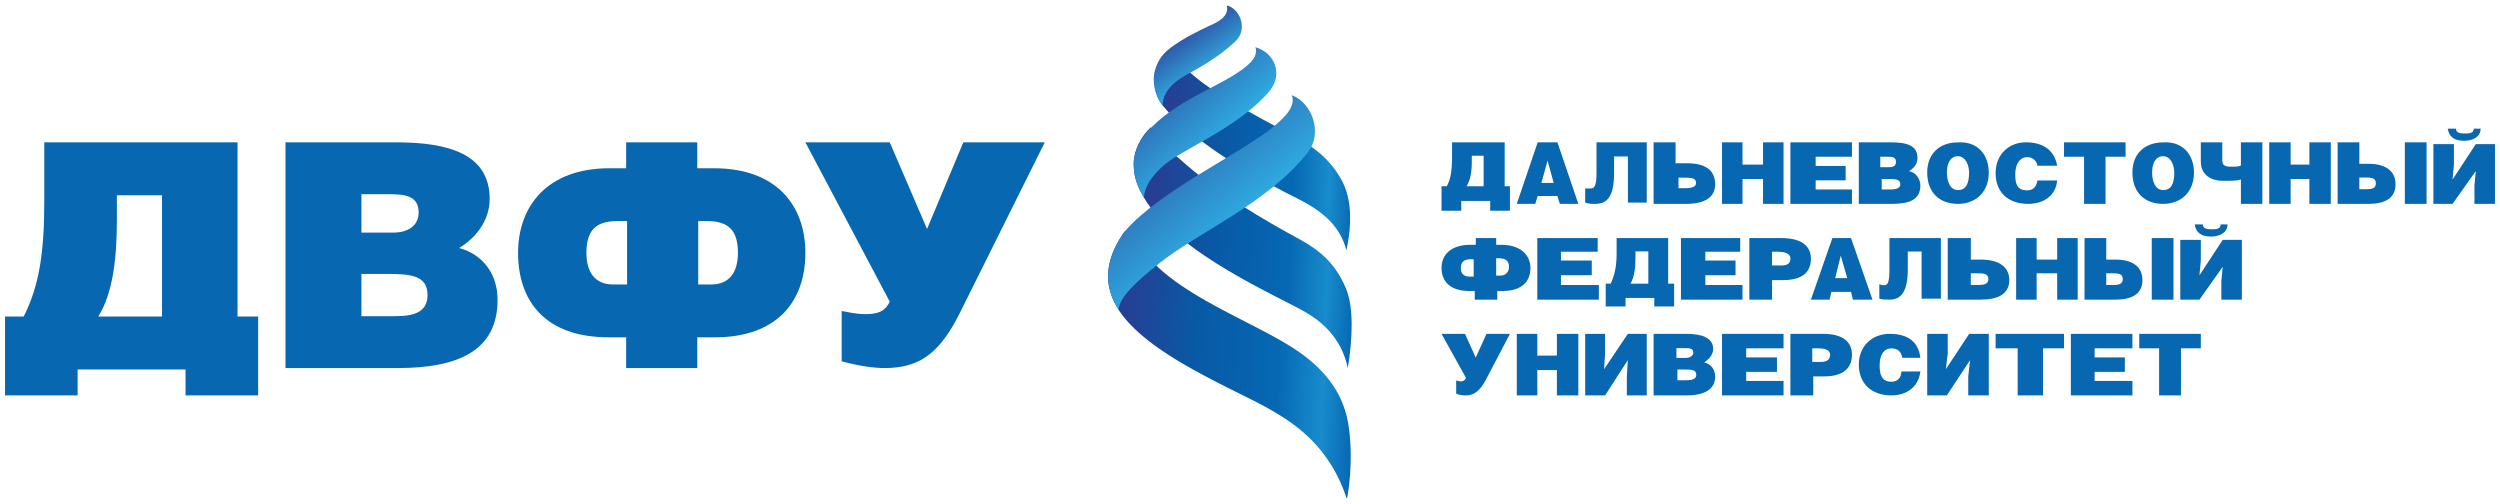 <svg width="248" height="50" fill="none" xmlns="http://www.w3.org/2000/svg"><g clip-path="url(#a)"><path d="M115.925 5.025c-.679.543-1.154 1.357-1.357 2.307-.136.883 0 1.968.61 2.918.068.068.136.204.204.272.271.34.611.678.95 1.085 3.8 3.53 8.414 6.108 12.35 8.076 2.714 1.357 4.275 2.85 4.886 5.157.882-4.208 0-6.311-.815-7.532-1.425-2.308-3.732-3.393-3.935-3.53-3.258-1.831-7.736-4.003-10.45-6.31-1.018-.882-1.833-1.764-2.172-2.714-.068.068-.203.136-.271.271Z" fill="url(#b)"/><path d="M114.16 12.625c-1.018.95-1.696 2.375-1.696 3.596 0 .95.136 1.9 1.018 3.393 3.257 5.565 13.639 9.907 16.218 11.468 1.9 1.154 3.46 2.85 4.003 5.429.475-2.918.611-6.04-.203-7.94-1.018-2.375-2.443-3.664-4.547-4.817-3.393-1.832-8.211-4.615-11.875-7.94-1.289-1.018-2.375-2.035-2.918-3.189Z" fill="url(#c)"/><path d="M122.371 7.469c-2.307 1.425-5.632 2.646-8.143 5.157-1.086.95-1.764 2.375-1.764 3.596 0 .95.136 1.9 1.018 3.393 0-1.153 1.153-2.918 3.393-4.207 2.375-1.425 6.446-3.393 8.957-6.243 1.56-1.764.61-3.936-1.29-4.478.408 1.22-1.357 2.239-2.171 2.782Z" fill="url(#d)"/><path d="M120.065 2.515c-1.154.543-2.579 1.221-3.868 2.171-.136.068-.204.204-.34.272-.678.542-1.153 1.357-1.357 2.307-.135.882 0 1.968.611 2.918.068.067.136.203.204.271.067-1.425 1.153-2.443 2.917-3.325 1.765-.95 3.393-2.104 4.411-3.121 1.222-1.29.204-3.258-.95-3.461.272 1.018-.814 1.628-1.628 1.968Z" fill="url(#e)"/><path d="M111.582 22.94c-2.172 3.053-2.036 5.564-.611 7.803 2.443 3.732 8.55 6.582 13.436 9.025 2.375 1.221 4.546 2.51 6.311 4.547a14.676 14.676 0 0 1 2.85 5.089h.067c.543-2.986.475-6.786-.271-8.89-.679-2.035-2.171-4.139-5.157-6.039-3.868-2.443-9.839-4.682-13.368-8.007-1.357-1.425-2.714-2.443-3.257-3.529.068 0 .068 0 0 0Z" fill="url(#f)"/><path d="M125.832 12.965c-3.664 2.714-10.857 6.107-14.182 9.907 0 0 0 .068-.068.068-2.172 3.054-2.036 5.564-.611 7.804 0-1.154 1.697-2.782 3.936-4.547 3.936-3.189 10.925-6.039 14.861-11.128 1.425-1.833.475-4.818-1.629-5.632.475 1.153-.814 2.375-2.307 3.528Z" fill="url(#g)"/><path d="M149.264 14.118v4.362h.522v2.424h-1.958v-.97h-2.87v.97H143V18.48h.522c.391-.727.522-1.575.522-2.908v-1.454h5.22Zm-3.263 1.333v.606c0 .97-.13 1.818-.521 2.423h1.696v-3.029h-1.175Z" fill="#0767B0"/><path d="m154.495 14.118 2.076 6.107h-1.832l-.244-.78h-1.955l-.244.78h-1.832l2.076-6.107h1.955Zm-.367 4.028-.611-2.209-.61 2.21h1.221Z" fill="#0767B0"/><path d="M163.357 14.118v5.98h-1.869v-4.58h-1.372v1.654c0 2.417-.748 3.053-1.869 3.053-.374 0-.623 0-.997-.127v-1.4h.499c.374 0 .623-.127.623-1.526v-3.054h4.985Z" fill="#0767B0"/><path d="M166.363 16.197h1.018c1.744 0 2.762.65 2.762 2.08 0 1.299-1.018 1.948-2.908 1.948h-3.199v-6.107h2.181v2.08h.146Zm0 2.469h.872c.581 0 1.018-.13 1.018-.52 0-.52-.582-.52-1.163-.52h-.582v1.04h-.145Z" fill="#0767B0"/><path d="M172.857 16.327h2.036v-2.209h2.035v6.107h-2.035v-2.469h-2.036v2.47h-2.036v-6.108h2.036v2.21Z" fill="#0767B0"/><path d="M183.715 14.118v1.43h-3.602v.91h2.975v1.428h-2.975v.91h3.602v1.43h-6.108v-6.108h6.108Z" fill="#0767B0"/><path d="M184.393 14.118h3.124c1.562 0 2.698.26 2.698 1.56 0 .65-.426 1.039-.851 1.299.71.13 1.136.78 1.136 1.43 0 1.428-1.136 1.818-2.841 1.818h-3.266v-6.107Zm2.13 2.469h.852c.426 0 .71-.13.71-.52 0-.52-.426-.52-.852-.52h-.71v1.04Zm0 2.209h.994c.568 0 .995-.13.995-.52 0-.52-.568-.52-1.137-.52h-.71v1.04h-.142Z" fill="#0767B0"/><path d="M197.286 17.113c0 1.992-1.344 3.112-3.054 3.112-1.832 0-3.053-1.12-3.053-3.112 0-1.867 1.221-2.988 3.053-2.988 2.077-.124 3.054 1.37 3.054 2.988Zm-4.153 0c0 .747.244 1.743 1.099 1.743s1.1-.747 1.1-1.743c0-.747-.367-1.618-1.1-1.618-.855 0-1.099.871-1.099 1.618Z" fill="#0767B0"/><path d="M202.122 16.561c0-.61-.52-.977-1.039-.977-.65 0-1.17.61-1.17 1.71 0 .855.13 1.588 1.17 1.588.649 0 .909-.367 1.039-.977h1.949c-.13 1.465-1.299 2.32-2.859 2.32-2.079 0-3.248-1.221-3.248-3.053 0-1.832 1.299-3.054 2.988-3.054 1.82 0 2.859.855 3.119 2.32h-1.949v.123Z" fill="#0767B0"/><path d="M208.869 20.225h-2.131v-4.678h-1.988v-1.429h6.107v1.43h-1.988v4.677Z" fill="#0767B0"/><path d="M217.643 17.113c0 1.992-1.343 3.112-3.053 3.112-1.832 0-3.054-1.12-3.054-3.112 0-1.867 1.222-2.988 3.054-2.988 2.076-.124 3.053 1.37 3.053 2.988Zm-4.153 0c0 .747.245 1.743 1.1 1.743.855 0 1.099-.747 1.099-1.743 0-.747-.366-1.618-1.099-1.618-.855 0-1.1.871-1.1 1.618Z" fill="#0767B0"/><path d="M220.452 14.373v1.526c0 .51.284.637.852.637.426 0 .852 0 .994-.128v-2.29h2.13v6.107h-2.13v-2.417c-.426.127-.71.127-1.846.127-.995 0-2.131-.509-2.131-1.908v-1.909h2.131v.255Z" fill="#0767B0"/><path d="M227.231 16.327h1.86v-2.209h2.124v6.107h-2.124v-2.469h-1.86v2.47h-2.124v-6.108h2.124v2.21Z" fill="#0767B0"/><path d="M233.944 16.25h1.026c1.641 0 2.667.68 2.667 2.037 0 1.357-1.026 1.938-2.667 1.938h-3.077v-6.107h2.153v2.133h-.102Zm0 2.521h.821c.512 0 .923-.097.923-.581 0-.582-.513-.582-1.129-.582h-.513v1.163h-.102Zm6.77 1.454h-2.154v-6.107h2.154v6.107Z" fill="#0767B0"/><path d="M247.5 14.297v5.928h-2.036v-1.811l.136-1.45-2.307 3.261h-1.9v-5.928h2.035v2.064l-.135 1.45 2.307-3.514h1.9Zm-3.868-1.536c0 .483.543.483.95.483.543 0 .814-.121.814-.483h.679c0 .845-.815 1.207-1.629 1.207-.95 0-1.493-.362-1.628-1.207h.814Z" fill="#0767B0"/><path d="M148.42 23.618v.668h.532c1.913 0 2.869 1.05 2.869 2.29 0 1.336-.85 2.29-2.763 2.29h-.531v.86h-2.233v-.86h-.531c-1.913 0-2.763-.954-2.763-2.29 0-1.24.85-2.29 2.87-2.29h.531v-.668h2.019Zm-2.231 2.1h-.319c-.638 0-.957.286-.957.858 0 .477.213.86.85.86h.426v-1.718Zm2.231 1.622h.425c.532 0 .85-.382.85-.86 0-.572-.318-.858-.956-.858h-.319v1.718Z" fill="#0767B0"/><path d="M158.49 23.618v1.357h-3.641v.873h3.054v1.454h-3.054v.97h3.758v1.453H152.5v-6.107h5.99Z" fill="#0767B0"/><path d="M165.481 23.618v4.524h.591v2.262h-1.967v-.848h-2.852v.848h-1.967v-2.262h.492c.393-.848.59-1.696.59-3.016v-1.508h5.113Zm-3.244 1.32v.66c0 .942-.099 1.884-.492 2.544h1.77v-3.204h-1.278Z" fill="#0767B0"/><path d="M172.626 23.618v1.357h-3.456v.873h2.996v1.454h-2.996v.97h3.687v1.453h-6.107v-6.107h5.876Z" fill="#0767B0"/><path d="M175.786 29.725h-2.25v-6.107h3.215c1.928 0 2.892.776 2.892 2.036 0 1.357-.857 2.133-2.785 2.133h-1.072v1.938Zm0-3.393h.965c.535 0 .857-.193.857-.678 0-.582-.75-.679-1.179-.679h-.643v1.357Z" fill="#0767B0"/><path d="m183.622 23.618 2.128 6.107h-1.944l-.184-.775h-1.944l-.185.775h-1.85l2.128-6.107h1.851Zm-.371 3.975-.647-2.23-.556 2.23h1.203Z" fill="#0767B0"/><path d="M192.536 23.618v6.012h-1.914v-4.676h-1.368v1.718c0 2.385-.729 3.053-1.822 3.053-.365 0-.639 0-1.003-.095v-1.431c.091 0 .182.095.456.095.364 0 .547-.19.547-1.622v-3.054h5.104Z" fill="#0767B0"/><path d="M195.395 25.75h1.09c1.746 0 2.836.68 2.836 2.037 0 1.357-1.09 1.938-2.836 1.938h-3.271v-6.107h2.29v2.133h-.109Zm0 2.521h.872c.546 0 .982-.097.982-.581 0-.582-.545-.582-1.199-.582h-.546v1.163h-.109Z" fill="#0767B0"/><path d="M202.036 25.75h2.035v-2.132h2.036v6.107h-2.036v-2.617h-2.035v2.617H200v-6.107h2.036v2.133Z" fill="#0767B0"/><path d="M208.837 25.75h1.026c1.641 0 2.667.68 2.667 2.037 0 1.357-1.026 1.938-2.667 1.938h-3.077v-6.107h2.154v2.133h-.103Zm0 2.521h.822c.512 0 .922-.097.922-.581 0-.582-.513-.582-1.128-.582h-.513v1.163h-.103Zm6.771 1.454h-2.154v-6.107h2.154v6.107Z" fill="#0767B0"/><path d="M222.393 23.797v5.928h-2.035v-1.811l.135-1.45-2.307 3.261h-1.9v-5.928h2.036v2.064l-.136 1.45 2.307-3.514h1.9Zm-3.868-1.536c0 .483.543.483.95.483.543 0 .815-.121.815-.483h.678c0 .845-.814 1.207-1.628 1.207-.95 0-1.493-.362-1.629-1.207h.814Z" fill="#0767B0"/><path d="m145.327 33.118 1.066 2.356 1.066-2.356h2.327l-2.423 4.624c-.583 1.047-1.164 1.483-1.94 1.483-.387 0-.775-.087-.969-.174v-1.309c.097 0 .194.087.485.087a.488.488 0 0 0 .484-.349L143 33.118h2.327Z" fill="#0767B0"/><path d="M152.5 35.274h1.943v-2.156h2.128v6.107h-2.128v-2.514H152.5v2.514h-2.036v-6.107h2.036v2.156Z" fill="#0767B0"/><path d="M163.357 33.118v6.107h-1.973V37.34l.094-1.616-2.255 3.502h-1.973v-6.107h1.973v1.976l-.094 1.527 2.349-3.503h1.879Z" fill="#0767B0"/><path d="M164.135 33.118h3.151c1.478 0 2.66.354 2.66 1.505 0 .62-.492 1.062-.886 1.328.689.176 1.083.707 1.083 1.416 0 1.327-1.182 1.858-2.857 1.858h-3.25v-6.107h.099Zm2.167 2.39h.886c.394 0 .788-.177.788-.531 0-.443-.394-.443-.886-.443h-.788v.974Zm0 2.213h.984c.493 0 .986-.089.986-.531 0-.532-.493-.532-1.182-.532h-.69v1.063h-.098Z" fill="#0767B0"/><path d="M176.928 33.118v1.437h-3.707v.898h3.053v1.437h-3.053v.898h3.707v1.437h-6.107v-6.107h6.107Z" fill="#0767B0"/><path d="M179.775 39.225h-2.168v-6.107h3.251c1.97 0 2.857.808 2.857 2.066 0 1.347-.887 2.155-2.759 2.155h-1.083v1.886h-.098Zm0-3.323h.886c.493 0 .886-.18.886-.718 0-.539-.689-.629-1.181-.629h-.591v1.347Z" fill="#0767B0"/><path d="M188.704 35.493c-.09-.594-.45-.933-1.078-.933-.719 0-1.168.594-1.168 1.697 0 .848.18 1.611 1.168 1.611.628 0 .988-.424.988-1.018h1.886c-.18 1.527-1.347 2.375-2.874 2.375-1.976 0-3.233-1.187-3.233-3.053 0-1.866 1.347-3.054 3.053-3.054 1.886 0 2.874.848 3.054 2.375h-1.796Z" fill="#0767B0"/><path d="M197.286 33.118v6.107h-2.036V37.34l.185-1.616-2.313 3.502h-1.943v-6.107h2.035v1.976l-.185 1.527 2.313-3.503h1.944Z" fill="#0767B0"/><path d="M202.67 39.225h-2.517v-4.67h-2.189v-1.437h6.786v1.437h-2.08v4.67Z" fill="#0767B0"/><path d="M211.536 33.118v1.437h-3.75v.898h3v1.437h-3v.898h3.75v1.437h-6.107v-6.107h6.107Z" fill="#0767B0"/><path d="M216.351 39.225h-2.167v-4.67h-1.97v-1.437h6.107v1.437h-1.97v4.67Z" fill="#0767B0"/><path d="M23.564 14.118v17.28h2.043v7.827h-7.201v-2.577H7.7v2.577H.5v-7.828h1.849c1.557-3.055 2.044-6.396 2.044-11.455v-5.824h19.17Zm-11.97 5.25v2.483c0 3.723-.39 7.255-1.85 9.546h6.326V19.37h-4.476Z" fill="#0767B0"/><path d="M28.321 14.118H39.28c5.186 0 9.295 1.144 9.295 5.622 0 2.287-1.565 4.002-3.033 4.86 2.446.667 3.816 2.668 3.816 5.145 0 5.05-3.914 6.766-9.882 6.766H28.321V14.118Zm7.534 8.957h3.13c1.468 0 2.545-.667 2.545-2 0-1.716-1.468-1.811-3.033-1.811h-2.642v3.811Zm0 8.29h3.327c1.859 0 3.228-.38 3.228-2.096 0-2.001-1.76-2.096-4.109-2.096h-2.446v4.192Z" fill="#0767B0"/><path d="M69.17 14.118v2.573h1.65c6.324 0 9.073 3.812 9.073 8.385 0 4.86-2.84 8.386-8.981 8.386H69.17v3.049h-7.056v-3.05h-1.74c-6.232 0-8.981-3.525-8.981-8.385 0-4.573 2.84-8.385 9.072-8.385h1.65v-2.573h7.056Zm-7.056 7.814h-.916c-2.2 0-3.024 1.048-3.024 3.144 0 1.906.825 3.145 2.657 3.145h1.375v-6.29h-.092Zm7.057 6.289h1.374c1.833 0 2.657-1.239 2.657-3.145 0-2.096-.824-3.144-3.023-3.144h-.917v6.289h-.091Z" fill="#0767B0"/><path d="m88.263 14.118 3.7 8.597 3.6-8.597h8.08l-8.469 17.009c-1.946 3.882-3.893 5.176-6.716 5.361-1.265.093-2.92-.092-4.964-.647V30.85c1.363.277 2.141.37 3.017.277.78-.092 1.363-.37 1.752-1.202l-8.37-15.807h8.37Z" fill="#0767B0"/></g><defs><linearGradient id="b" x1="134.509" y1="15.18" x2="113.527" y2="14.281" gradientUnits="userSpaceOnUse"><stop stop-color="#0668B3"/><stop offset=".12" stop-color="#188CCC"/><stop offset=".291" stop-color="#0668B3"/><stop offset=".62" stop-color="#0859A5"/><stop offset=".841" stop-color="#214397"/><stop offset="1" stop-color="#2E3790"/></linearGradient><linearGradient id="c" x1="134.562" y1="25.214" x2="111.831" y2="23.915" gradientUnits="userSpaceOnUse"><stop stop-color="#0668B3"/><stop offset=".12" stop-color="#188CCC"/><stop offset=".291" stop-color="#0668B3"/><stop offset=".62" stop-color="#0859A5"/><stop offset=".841" stop-color="#214397"/><stop offset="1" stop-color="#2E3790"/></linearGradient><linearGradient id="d" x1="126.546" y1="20.22" x2="112.358" y2="4.484" gradientUnits="userSpaceOnUse"><stop stop-color="#71D0F6"/><stop offset=".299" stop-color="#40B5E7"/><stop offset=".4" stop-color="#2FABE1"/><stop offset=".447" stop-color="#2FA1DA"/><stop offset=".825" stop-color="#2E55A5"/><stop offset="1" stop-color="#2E3790"/></linearGradient><linearGradient id="e" x1="122.359" y1="10.544" x2="116.315" y2="1.951" gradientUnits="userSpaceOnUse"><stop stop-color="#71D0F6"/><stop offset=".299" stop-color="#40B5E7"/><stop offset=".4" stop-color="#2FABE1"/><stop offset=".447" stop-color="#2FA1DA"/><stop offset=".825" stop-color="#2E55A5"/><stop offset="1" stop-color="#2E3790"/></linearGradient><linearGradient id="f" x1="134.423" y1="36.691" x2="108.445" y2="35.492" gradientUnits="userSpaceOnUse"><stop stop-color="#0668B3"/><stop offset=".12" stop-color="#188CCC"/><stop offset=".291" stop-color="#0668B3"/><stop offset=".62" stop-color="#0859A5"/><stop offset=".841" stop-color="#214397"/><stop offset="1" stop-color="#2E3790"/></linearGradient><linearGradient id="g" x1="129.761" y1="31.73" x2="110.228" y2="8.85" gradientUnits="userSpaceOnUse"><stop stop-color="#71D0F6"/><stop offset=".299" stop-color="#40B5E7"/><stop offset=".4" stop-color="#2FABE1"/><stop offset=".447" stop-color="#2FA1DA"/><stop offset=".825" stop-color="#2E55A5"/><stop offset="1" stop-color="#2E3790"/></linearGradient><clipPath id="a"><path fill="#fff" transform="translate(.5 .547)" d="M0 0h247v48.857H0z"/></clipPath></defs></svg>